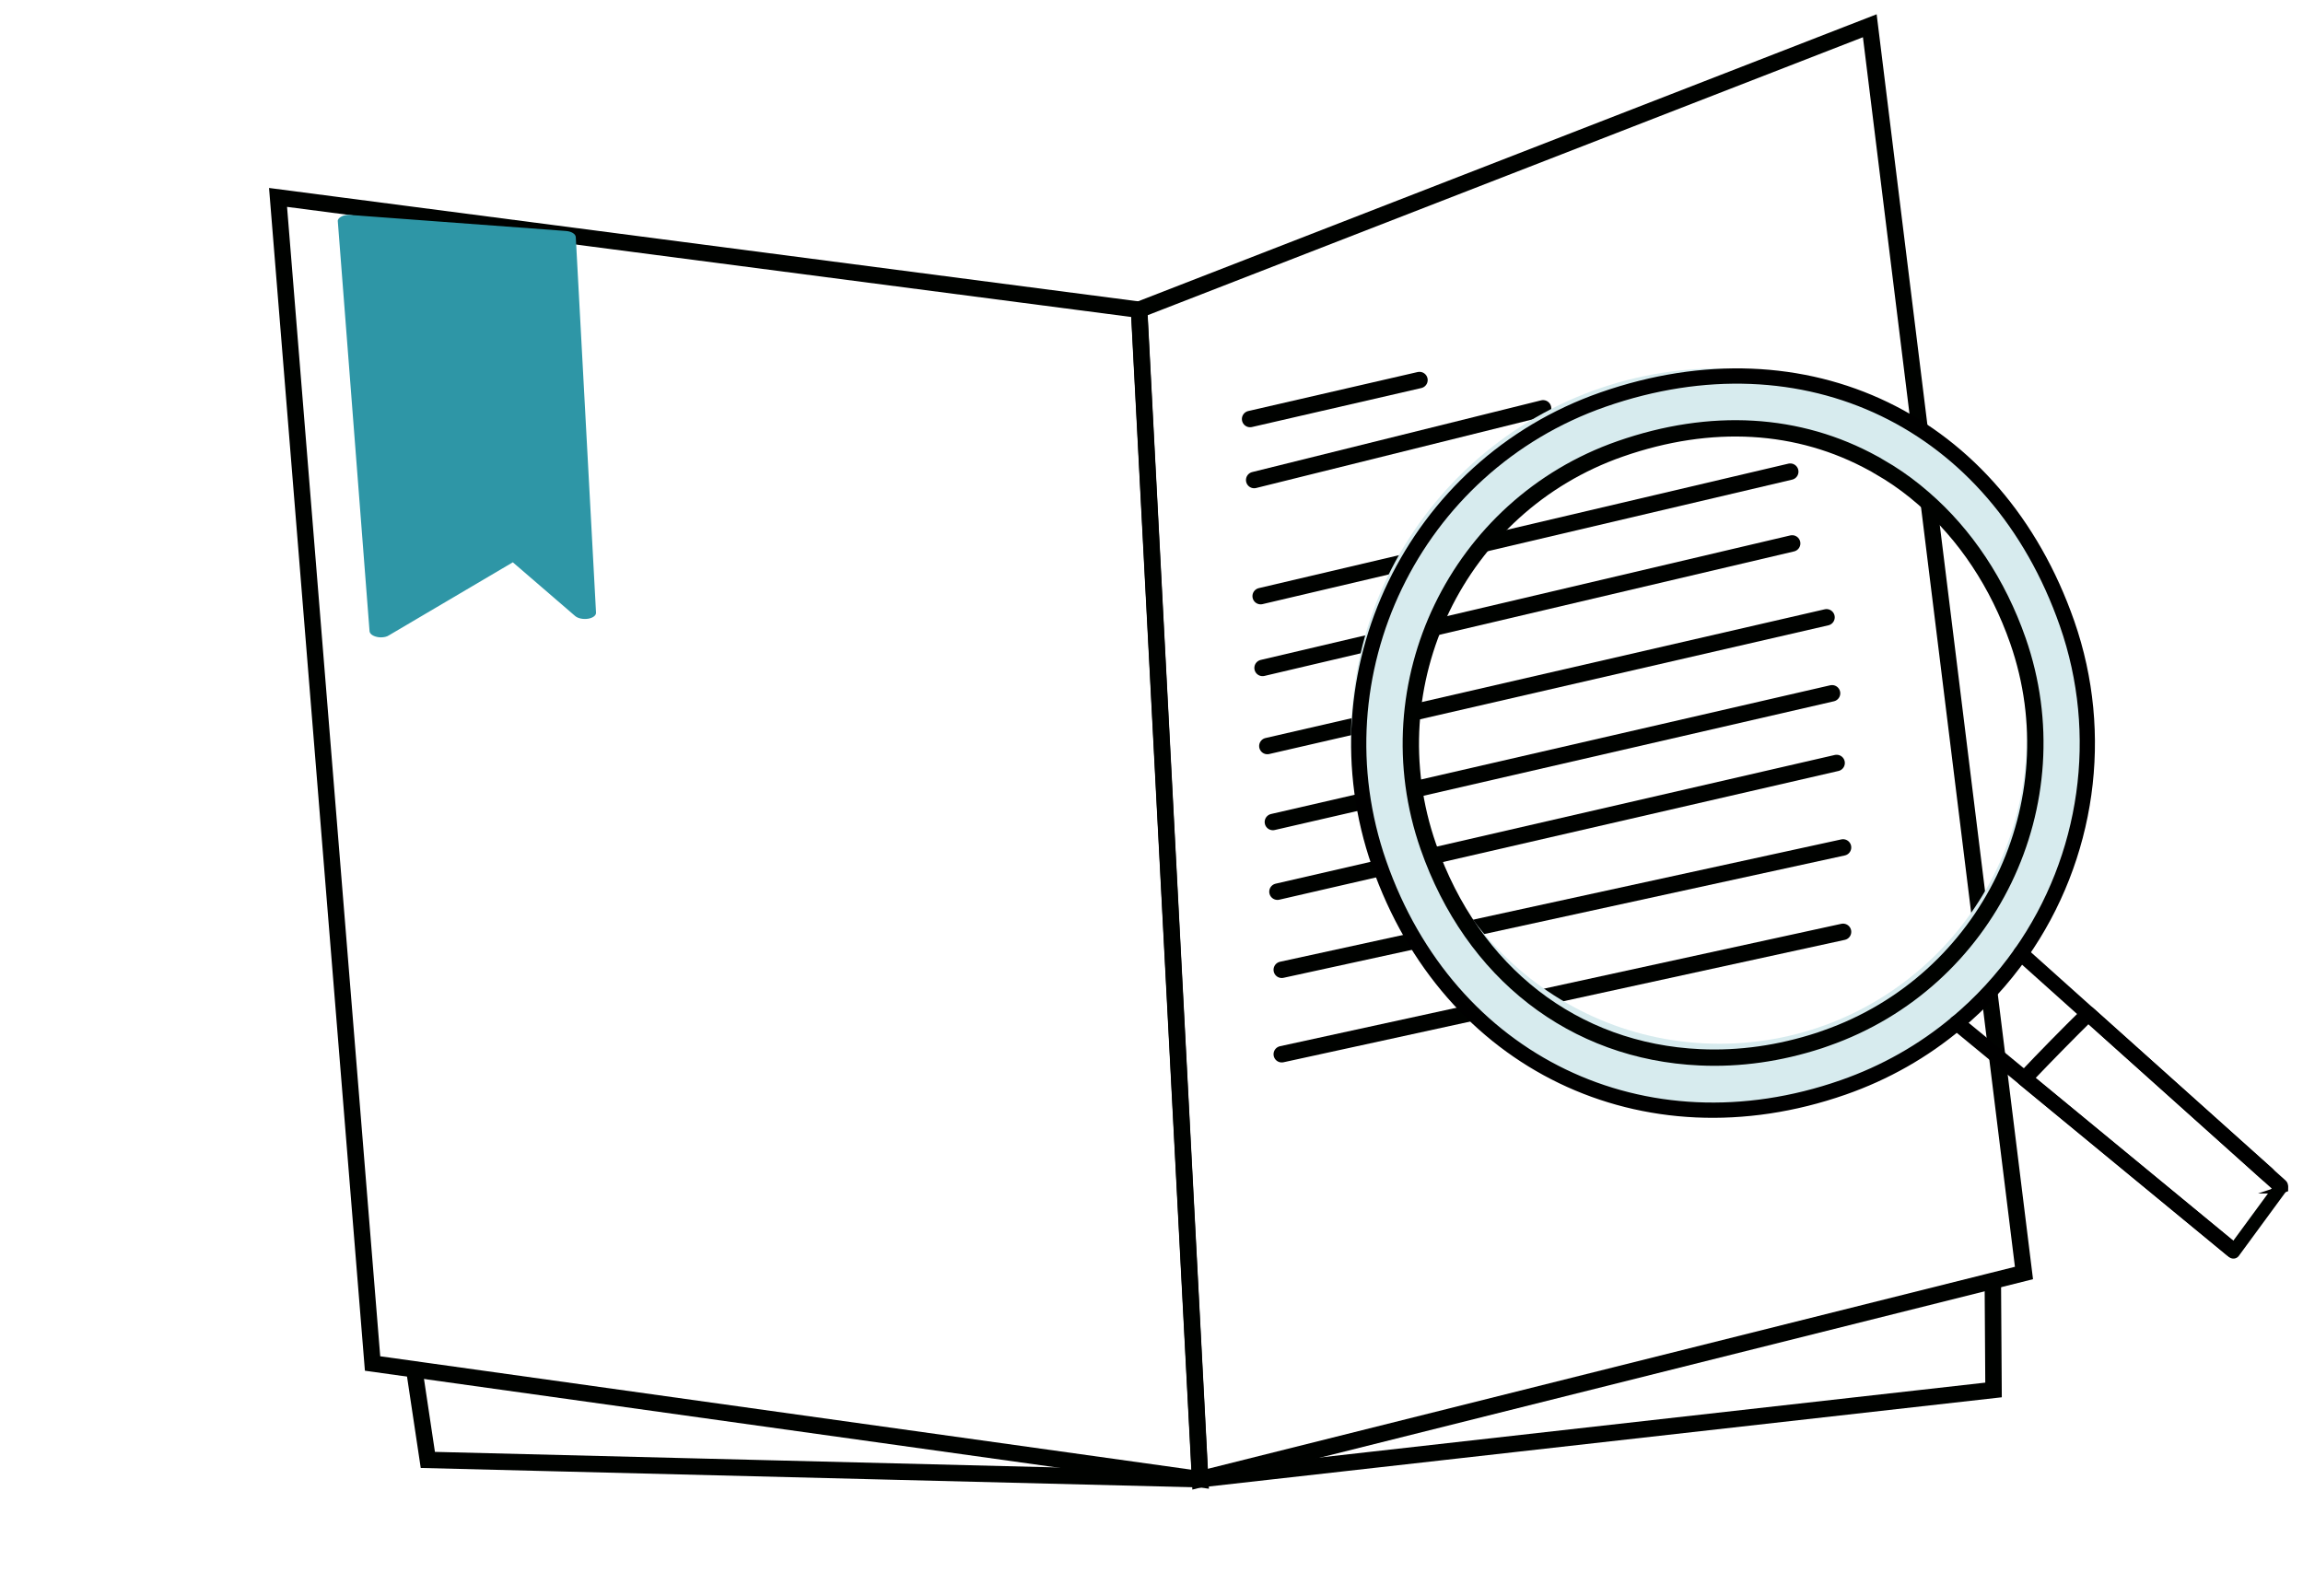 <?xml version="1.0" encoding="UTF-8"?>
<svg xmlns="http://www.w3.org/2000/svg" width="75" height="52" viewBox="0 0 75 52" fill="none">
  <g clip-path="url(#clip0_3928_11235)">
    <path d="M60.892 0.839L37.094 10.09L39.081 48.186L65.913 41.468L60.892 0.839Z" stroke="#000200" stroke-width="0.535" stroke-miterlimit="10" stroke-linecap="round"></path>
    <path d="M9.055 6.431L37.099 10.09L39.086 48.186L12.133 44.416L9.055 6.431Z" stroke="#000200" stroke-width="0.535" stroke-miterlimit="10" stroke-linecap="round"></path>
    <path d="M13.5 44.671L13.933 47.557L39.083 48.186L64.922 45.278L64.9 41.922" stroke="#000200" stroke-width="0.535" stroke-miterlimit="10" stroke-linecap="round"></path>
    <path d="M40.711 13.65L46.227 12.38" stroke="#000200" stroke-width="0.535" stroke-miterlimit="10" stroke-linecap="round"></path>
    <path d="M40.844 15.637L50.252 13.301" stroke="#000200" stroke-width="0.535" stroke-miterlimit="10" stroke-linecap="round"></path>
    <path d="M41.602 29.047L59.812 24.854" stroke="#000200" stroke-width="0.535" stroke-miterlimit="10" stroke-linecap="round"></path>
    <path d="M41.453 26.777L59.663 22.584" stroke="#000200" stroke-width="0.535" stroke-miterlimit="10" stroke-linecap="round"></path>
    <path d="M41.273 24.302L59.483 20.109" stroke="#000200" stroke-width="0.535" stroke-miterlimit="10" stroke-linecap="round"></path>
    <path d="M41.117 21.758L58.364 17.702" stroke="#000200" stroke-width="0.535" stroke-miterlimit="10" stroke-linecap="round"></path>
    <path d="M41.742 31.591L60.021 27.605" stroke="#000200" stroke-width="0.535" stroke-miterlimit="10" stroke-linecap="round"></path>
    <path d="M41.742 34.342L60.021 30.355" stroke="#000200" stroke-width="0.535" stroke-miterlimit="10" stroke-linecap="round"></path>
    <path d="M41.055 19.419L58.302 15.364" stroke="#000200" stroke-width="0.535" stroke-miterlimit="10" stroke-linecap="round"></path>
    <g clip-path="url(#clip1_3928_11235)">
      <circle cx="56" cy="24" r="11" stroke="#D7EBEE" stroke-width="2"></circle>
      <path d="M44.796 28.171C42.617 21.928 45.922 15.079 52.162 12.901C58.828 10.575 65.107 13.606 67.433 20.271C68.704 23.912 68.135 27.971 65.914 31.129C65.306 31.988 64.598 32.759 63.806 33.416C62.702 34.344 61.443 35.058 60.062 35.54C53.506 37.827 47.084 34.73 44.795 28.172L44.796 28.171ZM45.028 28.09C47.27 34.515 53.557 37.55 59.981 35.307C61.332 34.836 62.566 34.138 63.647 33.231C64.423 32.583 65.117 31.83 65.711 30.989C67.888 27.894 68.446 23.919 67.201 20.353C64.923 13.823 58.772 10.855 52.243 13.133C46.131 15.267 42.893 21.975 45.028 28.09Z" fill="#000200" stroke="black" stroke-width="0.25" stroke-miterlimit="10"></path>
      <path d="M59.25 33.894C57.962 34.315 56.654 34.502 55.361 34.442C51.257 34.257 47.95 31.689 46.514 27.574C44.666 22.279 47.471 16.469 52.763 14.622C55.719 13.59 58.577 13.755 61.022 15.104C61.025 15.103 61.045 15.115 61.045 15.115L61.511 15.392C61.91 15.642 62.289 15.927 62.639 16.232C64.005 17.412 65.068 19.015 65.716 20.87C67.562 26.162 64.758 31.972 59.463 33.82C59.395 33.844 59.323 33.869 59.252 33.894H59.25Z" stroke="#000200" stroke-width="0.532" stroke-linecap="round" stroke-linejoin="round"></path>
      <path d="M72.749 40.839C72.769 40.831 72.788 40.818 72.802 40.8C72.844 40.748 72.837 40.671 72.785 40.625L63.803 33.226C63.752 33.184 63.674 33.191 63.629 33.244C63.587 33.295 63.594 33.372 63.646 33.418L72.628 40.817C72.664 40.844 72.71 40.852 72.749 40.839Z" fill="#000200" stroke="black" stroke-width="0.25" stroke-miterlimit="10"></path>
      <path d="M74.306 38.753C74.324 38.747 74.343 38.734 74.357 38.718C74.403 38.669 74.399 38.59 74.347 38.545L65.892 30.965C65.843 30.919 65.764 30.923 65.719 30.976C65.673 31.025 65.677 31.104 65.73 31.149L74.184 38.729C74.218 38.761 74.268 38.767 74.307 38.753H74.306Z" fill="#000200" stroke="black" stroke-width="0.25" stroke-miterlimit="10"></path>
      <path d="M72.751 40.838C72.771 40.831 72.79 40.818 72.804 40.8C72.846 40.748 72.839 40.671 72.787 40.625L66.112 35.124C66.742 34.463 67.38 33.814 68.01 33.19L73.758 38.341C73.807 38.387 73.886 38.383 73.93 38.33C73.977 38.281 73.973 38.202 73.92 38.157L68.085 32.93C68.036 32.886 67.964 32.888 67.917 32.935C67.226 33.613 66.527 34.325 65.84 35.052C65.815 35.077 65.803 35.111 65.805 35.144C65.806 35.177 65.825 35.211 65.849 35.232L72.629 40.817C72.665 40.844 72.711 40.852 72.75 40.838H72.751Z" fill="#000200" stroke="black" stroke-width="0.25" stroke-miterlimit="10"></path>
      <path d="M74.284 38.668L72.734 40.781" stroke="#000200" stroke-width="0.437" stroke-miterlimit="10" stroke-linecap="round"></path>
    </g>
    <path d="M18.751 7.721C18.742 7.62 18.614 7.539 18.431 7.524L11.413 7.003C11.303 6.992 11.193 7.013 11.12 7.053C11.038 7.094 10.992 7.154 11.001 7.21L12.035 20.565C12.044 20.646 12.136 20.716 12.273 20.747C12.319 20.757 12.355 20.762 12.401 20.762C12.502 20.762 12.602 20.742 12.666 20.696L16.701 18.317L18.733 20.069C18.824 20.145 18.989 20.18 19.153 20.155C19.309 20.129 19.419 20.048 19.41 19.952L18.751 7.721Z" fill="#2E96A6"></path>
  </g>
  <defs>
    <clipPath id="clip0_3928_11235">
      <rect width="75" height="51.225" fill="white" transform="translate(0 0.387)"></rect>
    </clipPath>
    <clipPath id="clip1_3928_11235">
      <rect width="30.516" height="29" fill="white" transform="translate(44 12)"></rect>
    </clipPath>
  </defs>
</svg>
